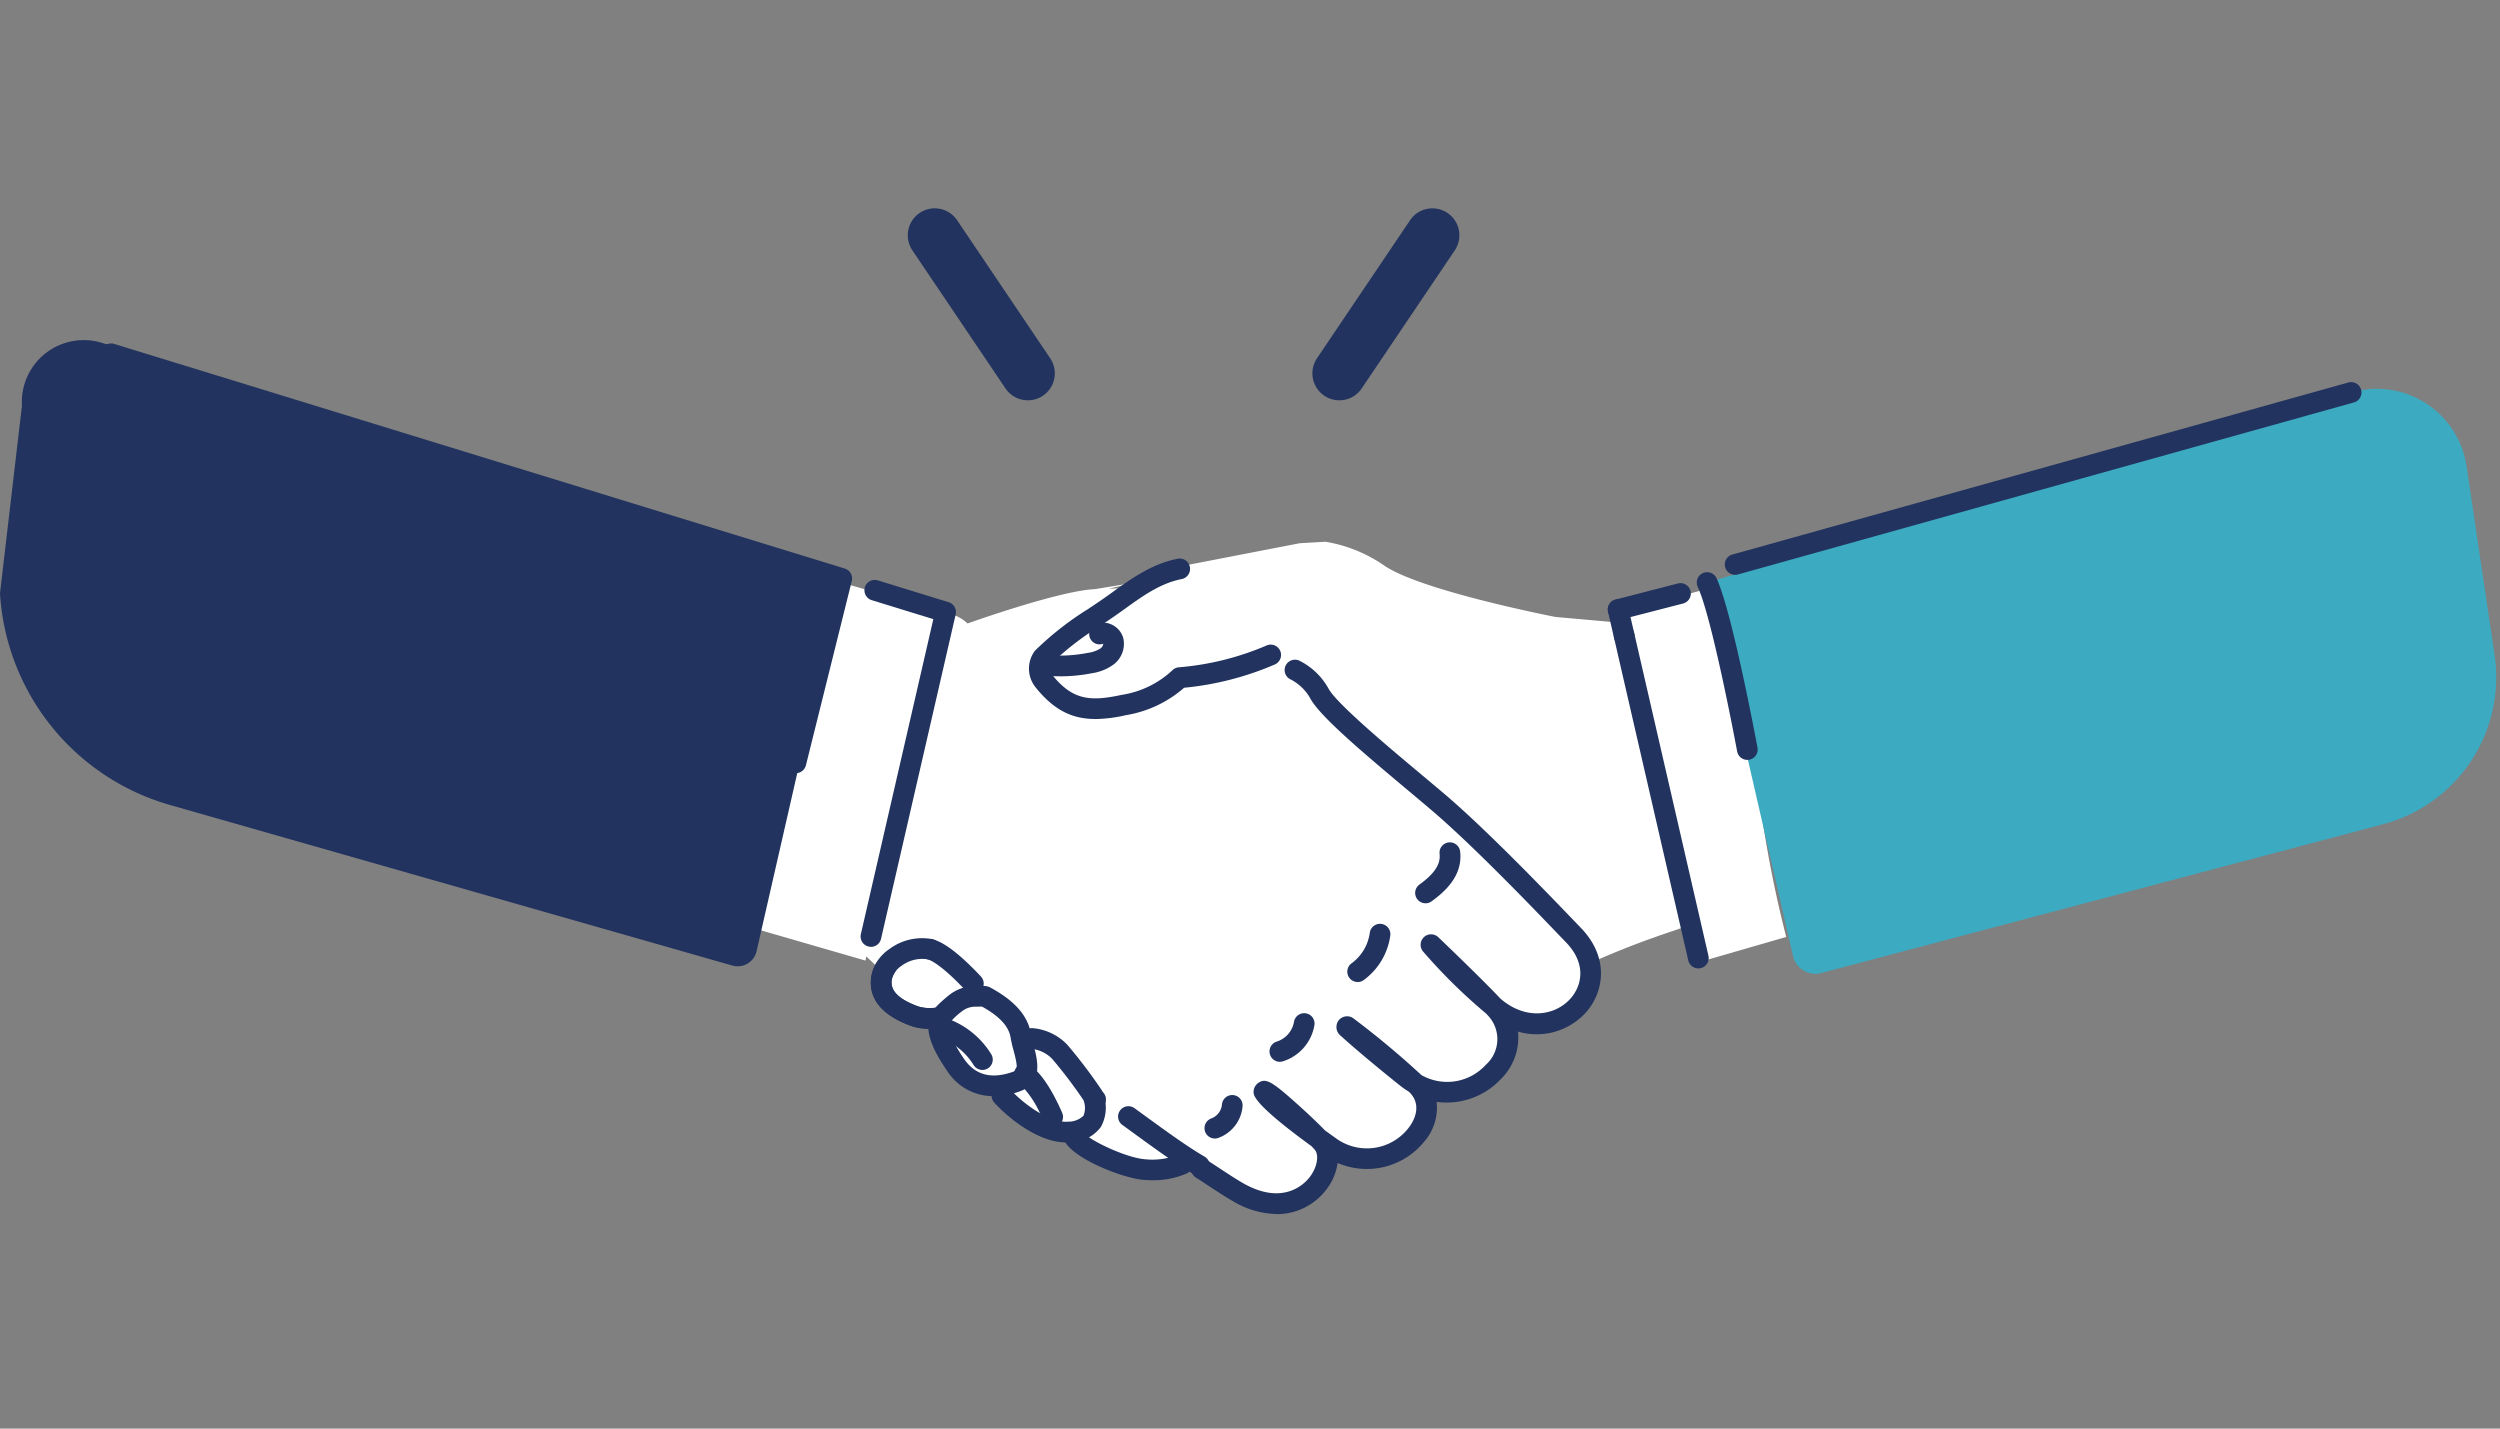 <svg xmlns="http://www.w3.org/2000/svg" xmlns:xlink="http://www.w3.org/1999/xlink" width="252" height="144" viewBox="0 0 252 144">
  <rect x="0" y="0" width="252" height="144" fill="#808080" stroke="none"/>
  <defs>
    <clipPath id="clip-path">
      <rect id="長方形_174" data-name="長方形 174" width="251.616" height="101.374" fill="none"/>
    </clipPath>
  </defs>
  <g id="reasons_img03" transform="translate(-1243 -3451)">
    <rect id="長方形_309" data-name="長方形 309" width="252" height="144" transform="translate(1243 3451)" fill="none"/>
    <g id="グループ_120" data-name="グループ 120" transform="translate(1243 3472)">
      <g id="グループ_119" data-name="グループ 119" clip-path="url(#clip-path)">
        <path id="パス_105" data-name="パス 105" d="M128.229,19.35a2.715,2.715,0,0,1-2.256-1.2L116.591,4.237A2.718,2.718,0,0,1,121.1,1.2l9.382,13.915a2.718,2.718,0,0,1-2.25,4.237" transform="translate(-24.622 0)" fill="#21335e"/>
        <path id="パス_106" data-name="パス 106" d="M170.6,19.35a2.718,2.718,0,0,1-2.25-4.237L177.732,1.2a2.717,2.717,0,1,1,4.506,3.038l-9.382,13.915a2.714,2.714,0,0,1-2.255,1.2" transform="translate(-35.597 0)" fill="#21335e"/>
        <path id="パス_107" data-name="パス 107" d="M190.933,47.839l-4.581,1.295.4,1.748-7.285-.648s-13.55-2.628-17.27-5.182a14.5,14.5,0,0,0-5.918-2.4l-2.59.149-11.538,2.234a13.134,13.134,0,0,0-4.893,2.294q-1.423.012-2.844.054l2.975-.666-4.368.716c-3.588.15-12.823,3.458-12.823,3.458a3.653,3.653,0,0,0-2.814-1.023l-1.372-1.2-.5,1.19a25.8,25.8,0,0,0-2.041,3.2c-1.734,5.394-2.3,11.084-3.132,16.683a66.4,66.4,0,0,1-2.05,9.741c-.438,1.435-.913,2.852-1.369,4.272l3.027.648q1.052,1.021,2.136,2.011c0,.013-.006.027-.006.04-.183,2.087,1.832,3.1,3.327,3.656a3.488,3.488,0,0,0,.468.13c.048.01.1.018.145.027.124.022.251.039.38.05.048,0,.095.01.143.013l.084.007q.619.5,1.246,1a8.83,8.83,0,0,0,1.7,3.7,4.468,4.468,0,0,0,3.979,2.1,4.051,4.051,0,0,0,.661.974c1.663,1.827,4.567,3.9,6.83,3.681.129-.013.253-.029.373-.048a1.793,1.793,0,0,0,0,.325c.113,1.1,4.873,3.358,7.228,3.525a8.476,8.476,0,0,0,3.3-.522,25.639,25.639,0,0,0,2.707.631c.946.609,2.486,1.659,3.472,2.21,5.873,3.287,9.522-1.545,8.862-4.178.19-.1.377-.2.565-.3,5.57,3.6,12-2.872,8.536-6.352l.057-.051c5.316,2.831,11.244-2.92,8.349-7.08.071-.05.144-.1.215-.149,4.575,2.977,9.645-.708,8.789-4.913,2.445-1.088,4.956-2.042,7.488-2.9a26.426,26.426,0,0,0,2.7-1.024l.76,3.3.007,0,.092.4,6.629-1.918c-3.358-11.65-7.144-23.186-10.229-34.9" transform="translate(-22.67 -9.044)" fill="#fff"/>
        <path id="パス_108" data-name="パス 108" d="M220.793,65.466c-.62-3.086-1.568-6.079-2.447-9.11a66.648,66.648,0,0,1-1.791-7.9l-9.428,2.664,8.082,35.128,8.761-2.534a117.128,117.128,0,0,1-3.178-18.244" transform="translate(-43.918 -10.273)" fill="#fff"/>
        <path id="パス_109" data-name="パス 109" d="M114.037,50.431l-8.082,35.128L88.3,80.451,98,45.9Z" transform="translate(-18.722 -9.732)" fill="#fff"/>
        <path id="パス_110" data-name="パス 110" d="M17.132,63.715,73.819,79.9a1.956,1.956,0,0,0,2.443-1.444l8.586-37.574L10.33,17.149a6.24,6.24,0,0,0-8.118,6.322L0,42.374A23.674,23.674,0,0,0,17.132,63.715" transform="translate(0 -3.573)" fill="#21335e"/>
        <path id="パス_111" data-name="パス 111" d="M283.287,23.458l-64.9,19.155,8.654,37.646a2.311,2.311,0,0,0,2.845,1.716l56.64-15a15.323,15.323,0,0,0,11.232-17.06l-2.821-19.017a9.154,9.154,0,0,0-11.645-7.436" transform="translate(-46.304 -4.894)" fill="#3caac1"/>
        <path id="パス_112" data-name="パス 112" d="M123.056,99.007a1.042,1.042,0,0,1-.762-.33c-1.993-2.129-3.3-3.027-3.86-3.158a1.043,1.043,0,1,1,.473-2.032c1.178.275,2.83,1.541,4.911,3.764a1.043,1.043,0,0,1-.761,1.756" transform="translate(-24.941 -19.817)" fill="#21335e"/>
        <path id="パス_113" data-name="パス 113" d="M117.268,102.492a5.393,5.393,0,0,1-1.848-.3c-2.84-1.047-4.188-2.637-4.005-4.725a4.2,4.2,0,0,1,1.843-3,5.512,5.512,0,0,1,4.329-1.007,1.043,1.043,0,1,1-.474,2.032,3.486,3.486,0,0,0-2.63.664,2.235,2.235,0,0,0-.99,1.488c-.058.67.153,1.666,2.648,2.586a4.014,4.014,0,0,0,1.789.128,1.044,1.044,0,1,1,.247,2.072,7.744,7.744,0,0,1-.91.055" transform="translate(-23.62 -19.794)" fill="#21335e"/>
        <path id="パス_114" data-name="パス 114" d="M117.262,103a5.316,5.316,0,0,1-1.843-.3c-2.84-1.047-4.187-2.637-4-4.725a3.73,3.73,0,0,1,.632-1.757,1.044,1.044,0,0,1,1.737,1.158,1.665,1.665,0,0,0-.29.781c-.058.67.152,1.667,2.648,2.587a3.487,3.487,0,0,0,1.259.167,1.044,1.044,0,0,1,.056,2.087l-.195,0" transform="translate(-23.62 -20.303)" fill="#21335e"/>
        <path id="パス_115" data-name="パス 115" d="M144.911,121.856q-.366,0-.764-.027c-2.182-.154-7.982-2.407-8.193-4.458a5.282,5.282,0,0,1,2.373-4.338l.454-.241a1.043,1.043,0,0,1,.961,1.852l-.46.244a3.673,3.673,0,0,0-1.255,2.161c.611.779,4.289,2.559,6.267,2.7a6.944,6.944,0,0,0,3.239-.449,1.043,1.043,0,0,1,.936,1.865,8.4,8.4,0,0,1-3.558.693" transform="translate(-28.824 -23.891)" fill="#21335e"/>
        <path id="パス_116" data-name="パス 116" d="M160.972,113.615a8.839,8.839,0,0,1-4.313-1.247c-.757-.424-1.781-1.1-2.683-1.692-.455-.3-.867-.571-1.165-.756a1.044,1.044,0,0,1,1.1-1.772c.31.193.737.474,1.21.786.831.547,1.863,1.227,2.555,1.614,3.9,2.183,6.015.117,6.57-.568.883-1.09,1.012-2.351.578-2.845-.094-.107-.206-.229-.332-.362-5.851-4.257-5.841-5.138-5.837-5.483a1.136,1.136,0,0,1,.478-.893c.749-.507,1.331-.193,3.89,2.1,1.061.948,2.121,1.957,2.829,2.685q.515.376,1.077.775a5.3,5.3,0,0,0,7.252-.9c.867-1.042,1.369-2.568.177-3.726l-.049-.046a8.829,8.829,0,0,1-.929-.651c-3.487-2.792-5.376-4.471-6.026-5.063a1.116,1.116,0,0,1-.11-1.489,1.083,1.083,0,0,1,1.483-.186,87.912,87.912,0,0,1,6.85,5.714,5.26,5.26,0,0,0,6.492-1.039,3.456,3.456,0,0,0,.29-4.88q-.121-.132-.264-.285a55.116,55.116,0,0,1-6.369-6.275,1.054,1.054,0,0,1,1.544-1.427c.78.746,4.5,4.314,6.274,6.2,2.545,2.2,5.426,1.715,6.966.094,1.2-1.26,1.815-3.532-.376-5.787-.157-.162-.4-.418-.723-.751-2.318-2.415-8.475-8.832-12.608-12.376-.7-.6-1.561-1.321-2.5-2.109-5.078-4.248-9.035-7.634-9.943-9.36a4.744,4.744,0,0,0-2.046-1.926,1.043,1.043,0,0,1,1.036-1.812,6.816,6.816,0,0,1,2.856,2.766c.79,1.5,6.2,6.026,9.436,8.731.95.8,1.82,1.523,2.524,2.127,4.209,3.61,10.419,10.08,12.756,12.514.315.329.559.582.713.741,3,3.088,2.306,6.663.392,8.679a6.691,6.691,0,0,1-6.717,1.789,5.858,5.858,0,0,1-1.716,4.778,7.5,7.5,0,0,1-6.485,2.309,5.226,5.226,0,0,1-1.32,4.086,7.441,7.441,0,0,1-8.661,2.07,5.659,5.659,0,0,1-1.258,2.835,6.236,6.236,0,0,1-4.9,2.323m7.789-19.593,0,0,0,0" transform="translate(-32.297 -12.241)" fill="#21335e"/>
        <path id="パス_117" data-name="パス 117" d="M111.136,84.517a1.045,1.045,0,0,1-1.018-1.277l7.305-31.751-6.21-1.914a1.043,1.043,0,1,1,.615-1.994l7.137,2.2a1.044,1.044,0,0,1,.71,1.231l-7.523,32.7a1.044,1.044,0,0,1-1.016.81" transform="translate(-23.343 -10.079)" fill="#21335e"/>
        <path id="パス_118" data-name="パス 118" d="M137.068,111.943c.7,2.251-.1,3.443-2.365,3.666s-5.167-1.853-6.83-3.681a3.277,3.277,0,0,1,.589-5.137,4.213,4.213,0,0,1,5.264.74,49.789,49.789,0,0,1,3.343,4.413" transform="translate(-26.904 -22.512)" fill="#fff"/>
        <path id="パス_119" data-name="パス 119" d="M125.339,110.585a5.509,5.509,0,0,1-4.695-2.558c-1.044-1.521-2.2-3.488-1.84-5.22.093-.452.406-1.09,2.015-2.39a4.27,4.27,0,0,1,2.547-.938c1.115-.033,1.347,0,1.617.147,2.477,1.328,3.825,2.869,4.118,4.714.054.34.157.723.266,1.129.377,1.408,1.008,3.763-1.343,4.609a7.955,7.955,0,0,1-2.684.507m-4.5-7.3c-.112.726.4,1.923,1.526,3.561s2.781,2.05,4.952,1.269c.4-.143.5-.361.034-2.106a13.7,13.7,0,0,1-.31-1.341c-.178-1.12-1.119-2.139-2.875-3.111-.117,0-.339,0-.74.008a2.147,2.147,0,0,0-1.3.476,6.657,6.657,0,0,0-1.292,1.244m3.158-1.82,0,0,0,0" transform="translate(-25.176 -21.09)" fill="#21335e"/>
        <path id="パス_120" data-name="パス 120" d="M134.343,116.392c-2.814,0-5.851-2.493-7.258-4.039a1.043,1.043,0,0,1,1.543-1.4c1.592,1.749,4.223,3.518,5.956,3.345a2.168,2.168,0,0,0,1.522-.6,2.117,2.117,0,0,0-.006-1.572,46.533,46.533,0,0,0-3.153-4.156,3.4,3.4,0,0,0-2.135-1.016,1.043,1.043,0,0,1,.185-2.079,5.463,5.463,0,0,1,3.475,1.67,50.092,50.092,0,0,1,3.443,4.539,1.079,1.079,0,0,1,.132.275,4,4,0,0,1-.2,3.49,3.9,3.9,0,0,1-3.056,1.526c-.147.014-.3.021-.446.021" transform="translate(-26.889 -22.235)" fill="#21335e"/>
        <path id="パス_121" data-name="パス 121" d="M134.9,58.41q-.778,0-1.554-.072a1.043,1.043,0,0,1,.192-2.078,14.714,14.714,0,0,0,4.223-.217A3.066,3.066,0,0,0,139,55.6a.667.667,0,0,0,.284-.479,1.043,1.043,0,0,1-.9-1.875,1.878,1.878,0,0,1,1.688-.075,2.127,2.127,0,0,1,1.238,1.429,2.611,2.611,0,0,1-1.032,2.652,4.929,4.929,0,0,1-2.1.842,16.861,16.861,0,0,1-3.266.32m4.517-3.358h0" transform="translate(-28.074 -11.239)" fill="#21335e"/>
        <path id="パス_122" data-name="パス 122" d="M124.435,108.844a1.041,1.041,0,0,1-.891-.5,6.485,6.485,0,0,0-3.059-2.6,1.044,1.044,0,1,1,.79-1.932,8.588,8.588,0,0,1,4.05,3.448,1.043,1.043,0,0,1-.89,1.587" transform="translate(-25.409 -21.995)" fill="#21335e"/>
        <path id="パス_123" data-name="パス 123" d="M133.614,115.831a1.044,1.044,0,0,1-.958-.63,10.24,10.24,0,0,0-2.45-3.845,1.043,1.043,0,1,1,1.116-1.763c1.47.931,2.762,3.653,3.25,4.781a1.044,1.044,0,0,1-.957,1.458" transform="translate(-27.505 -23.203)" fill="#21335e"/>
        <path id="パス_124" data-name="パス 124" d="M163.442,107.861a1.044,1.044,0,0,1-.3-2.043,2.536,2.536,0,0,0,1.724-1.975,1.043,1.043,0,1,1,2.061.322,4.624,4.624,0,0,1-3.187,3.651,1.039,1.039,0,0,1-.3.044" transform="translate(-34.434 -21.831)" fill="#21335e"/>
        <path id="パス_125" data-name="パス 125" d="M155.125,117.817a1.044,1.044,0,0,1-.345-2.028,1.656,1.656,0,0,0,1.061-1.381,1.043,1.043,0,1,1,2.08.157,3.723,3.723,0,0,1-2.451,3.194,1.039,1.039,0,0,1-.345.059" transform="translate(-32.671 -24.054)" fill="#21335e"/>
        <path id="パス_126" data-name="パス 126" d="M173.4,97.394a1.043,1.043,0,0,1-.609-1.891,4.546,4.546,0,0,0,1.828-3.064,1.043,1.043,0,1,1,2.069.266,6.666,6.666,0,0,1-2.681,4.494,1.039,1.039,0,0,1-.607.2" transform="translate(-36.546 -19.407)" fill="#21335e"/>
        <path id="パス_127" data-name="パス 127" d="M182.08,87.248a1.043,1.043,0,0,1-.613-1.888c1.52-1.1,2.146-2.056,2.03-3.094a1.043,1.043,0,1,1,2.073-.233c.273,2.429-1.512,4.027-2.878,5.017a1.041,1.041,0,0,1-.611.2" transform="translate(-38.386 -17.197)" fill="#21335e"/>
        <path id="パス_128" data-name="パス 128" d="M138.307,60.975c-2.24,0-4.131-.823-6.041-3.231a3,3,0,0,1-.036-3.65,31.007,31.007,0,0,1,5.353-4.2c.715-.478,1.455-.973,2.177-1.494l.153-.11c2.02-1.458,4.107-2.964,6.71-3.468a1.043,1.043,0,0,1,.4,2.049c-2.15.416-3.964,1.725-5.883,3.111l-.154.111c-.752.543-1.508,1.047-2.239,1.536a29,29,0,0,0-5.011,3.911,1.257,1.257,0,0,0,.169.905c2.1,2.648,3.875,2.786,7.059,2.1a9.624,9.624,0,0,0,5.127-2.485,1.041,1.041,0,0,1,.7-.3,28.2,28.2,0,0,0,8.781-2.192,1.043,1.043,0,0,1,.849,1.906,30.378,30.378,0,0,1-9.154,2.352,11.8,11.8,0,0,1-5.864,2.763,14.749,14.749,0,0,1-3.1.392" transform="translate(-27.909 -9.5)" fill="#21335e"/>
        <path id="パス_129" data-name="パス 129" d="M206.719,51.655a1.043,1.043,0,0,1-.26-2.053l6.282-1.621a1.043,1.043,0,0,1,.522,2.02l-6.283,1.621a1.066,1.066,0,0,1-.261.033" transform="translate(-43.61 -10.167)" fill="#21335e"/>
        <path id="パス_130" data-name="パス 130" d="M207.325,54.726a1.043,1.043,0,0,1-1.016-.808l-.607-2.636a1.043,1.043,0,1,1,2.034-.468l.607,2.636a1.041,1.041,0,0,1-1.018,1.277" transform="translate(-43.61 -10.602)" fill="#21335e"/>
        <path id="パス_131" data-name="パス 131" d="M214.965,87.928a1.044,1.044,0,0,1-1.016-.809l-7.476-32.493a1.043,1.043,0,1,1,2.034-.468l7.476,32.493a1.045,1.045,0,0,1-1.018,1.277" transform="translate(-43.773 -11.312)" fill="#21335e"/>
        <path id="パス_132" data-name="パス 132" d="M151.227,121.89a1.041,1.041,0,0,1-.522-.141c-1.845-1.07-4.1-2.709-6.084-4.156l-1.159-.842a1.043,1.043,0,0,1,1.222-1.691l1.165.846c1.945,1.416,4.15,3.021,5.9,4.037a1.044,1.044,0,0,1-.524,1.946" transform="translate(-30.327 -24.355)" fill="#21335e"/>
        <path id="パス_133" data-name="パス 133" d="M221.685,41.661a1.044,1.044,0,0,1-.28-2.049l62.08-17.338a1.043,1.043,0,1,1,.561,2.009l-62.08,17.338a1.052,1.052,0,0,1-.281.039" transform="translate(-46.783 -4.715)" fill="#21335e"/>
        <path id="パス_134" data-name="パス 134" d="M222.152,65.467a1.043,1.043,0,0,1-1.024-.853c-.025-.134-2.5-13.425-3.973-16.586a1.043,1.043,0,0,1,1.892-.879c1.579,3.4,4.029,16.527,4.132,17.084a1.042,1.042,0,0,1-.835,1.216.991.991,0,0,1-.191.018" transform="translate(-46.023 -9.869)" fill="#21335e"/>
        <path id="パス_135" data-name="パス 135" d="M82.96,60.6a1.073,1.073,0,0,1-.253-.031,1.043,1.043,0,0,1-.76-1.265L86.332,41.68l-72.7-22.355a1.043,1.043,0,0,1,.613-1.994L87.89,39.977a1.043,1.043,0,0,1,.706,1.249l-4.624,18.58a1.043,1.043,0,0,1-1.012.792" transform="translate(-2.735 -3.665)" fill="#21335e"/>
      </g>
    </g>
  </g>
</svg>
